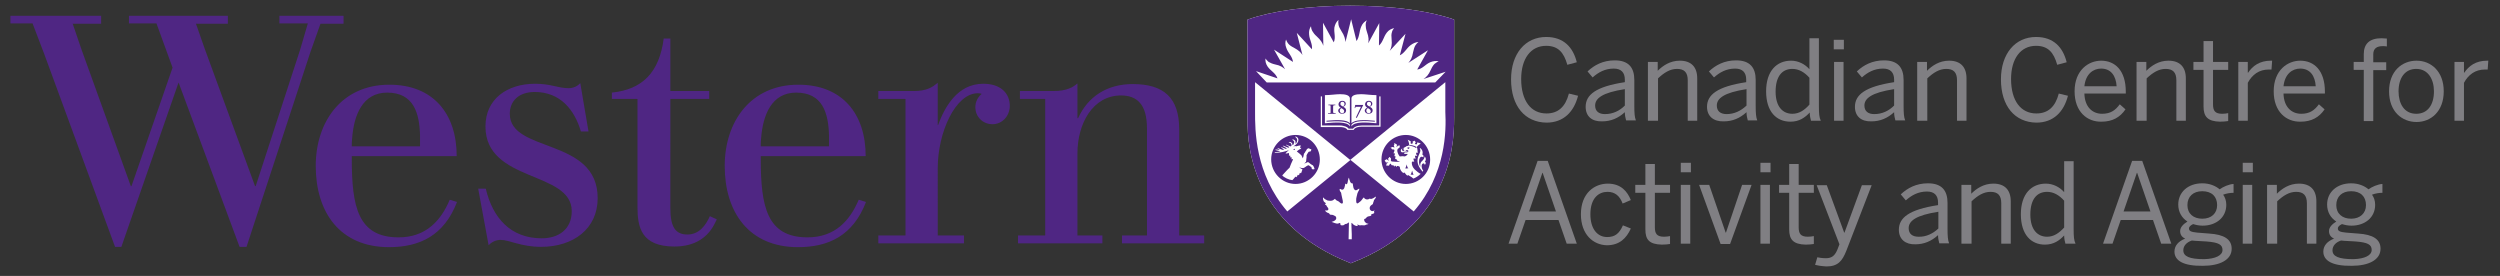 <?xml version="1.0" encoding="utf-8"?>
<!-- Generator: Adobe Illustrator 23.0.1, SVG Export Plug-In . SVG Version: 6.00 Build 0)  -->
<svg version="1.1" id="Layer_2" xmlns="http://www.w3.org/2000/svg" xmlns:xlink="http://www.w3.org/1999/xlink" x="0px" y="0px"
	 viewBox="0 0 791 87.3" style="enable-background:new 0 0 791 87.3;" xml:space="preserve">
<rect x="0" y="0" width="791" height="87.3" fill="#333333" stroke="none"/>
<style type="text/css">
	.st0{fill:#4F2683;}
	.st1{fill:#FFFFFF;}
	.st2{fill:#807F83;}
</style>
<g>
	<path class="st0" d="M183.6,26.3c-0.9,1-2.2,1.6-3.7,1.6c-3.4,0-5.5-1.4-10.6-1.4c-8.8,0-15.7,4.8-15.7,13.5
		c0,17.8,27.3,14,27.3,26.8c0,5.8-4.2,8.6-9.5,8.6c-9.8,0-15.5-6.4-17.7-15.7h-2.4l3.3,17.9c1.1-1.2,2.5-1.7,3.8-1.7
		c2.8,0,6.4,2.2,12.8,2.2c10.2,0,17.9-5.7,17.9-15.4c0-19.3-27.8-14.2-27.8-26.7c0-4,2.8-6.9,7.9-6.9c8.1,0,12.6,5.7,14.6,12.5h2.4
		L183.6,26.3z M322.1,74.5V77h26.7v-2.5h-7.9v-26c0-9.3,4.8-18.3,13.8-18.3c5.1,0,8.2,2.9,8.2,10.4v33.9h-7.9V77h26v-2.5h-7.9V40.9
		c0-10-4.9-14.3-14.7-14.3c-8.2,0-14.2,4-17.3,10.8h-0.2v-11c-1.3,1.1-3.2,2.4-7.6,2.4c-2.9,0-10.6,0-10.6,0v2.5h8v43.2H322.1z
		 M224.6,68.4c-1.3,2.9-3.4,5.8-7.1,5.8c-3.8,0-5.4-2.4-5.4-8.3V31.3h12.3v-2.5h-12.3V12.2H210c-1.4,10.7-6.7,16.1-16.4,17.1v2l0,0
		h0h8.1v34.2c0,6.4,1.2,12.5,11.7,12.5c6.6,0,10.5-3,12.6-7l0.8-1.6L224.6,68.4z M319.5,33.5c0-4-2.9-7-8.4-7
		c-8.1,0-12.2,7.3-14.3,13.1h-0.1V26.2c-1.6,1.3-3.3,2.6-7.6,2.6c-3.1,0-11.2,0-11.2,0v2.5h8.6v43.2h-8.6V77H305v-2.5h-8.3V53.2
		c0-11.3,5.6-23.7,12.7-23.7c0.5,0,0.9,0.1,1.2,0.2c-1.2,1-2,2.5-2,4.2c0,3.1,2.4,5.4,5.4,5.4C317.2,39.3,319.5,36.6,319.5,33.5z
		 M142.3,63.2c-2.8,6.6-7.5,11.9-16.2,11.9c-12.9,0-14.8-9.8-14.8-24.9v-0.8h33.2c0-13.4-7.4-22.6-21.3-22.6
		c-15.1,0-23.3,11.7-23.3,25.7c0,14.7,7.7,25.7,23.2,25.7c9.6,0,17.4-3.6,21.5-14.3L142.3,63.2z M111.4,44
		c0.5-7.5,3.3-14.7,11.1-14.7c8.4,0,10.2,6.5,10.4,13.5c0,0.6,0,2.9,0,3.5h-21.6C111.3,45.6,111.3,44.7,111.4,44z M271.7,63.2
		c-2.8,6.6-7.5,11.9-16.2,11.9c-12.9,0-14.8-9.8-14.8-24.9v-0.8h33.2c0-13.4-7.4-22.6-21.3-22.6c-15.1,0-23.3,11.7-23.3,25.7
		c0,14.7,7.7,25.7,23.2,25.7c9.6,0,17.4-3.6,21.5-14.3L271.7,63.2z M240.8,44c0.5-7.5,3.3-14.7,11.1-14.7c8.4,0,10.2,6.5,10.4,13.5
		c0,0.6,0,2.9,0,3.5h-21.6C240.7,45.6,240.7,44.7,240.8,44z M56.5,26.1c-4.4,12.7-18.1,52-18.1,52h-2l-22.4-61l-3.7-9.7h-7V5h28.7
		v2.5h-9l2.8,8.2l15.6,43.2h0.2l13-37.5L49.5,7.4h-8.7V5h31.3v2.5H62l2.8,8l15.9,43.4h0.2L95,15.6l2.4-8.2h-9V5h20.3v2.5h-7.3
		l-3.2,9L78,78.1h-2.2L56.5,26.1z"/>
	<g>
		<path class="st1" d="M460.1,35.5l0-29.3c-7.6-2.7-19.5-4.4-32.9-4.4c-13.2,0-24.9,1.7-32.5,4.4l0,29.7c0,4.4-0.2,12.1,3.8,21.4
			c5,11.5,14.5,20.2,28.2,25.7l0.7,0.3l0.7-0.3c13.7-5.4,23.3-14.1,28.2-25.7C460.3,48.1,460.1,39.7,460.1,35.5z"/>
		<path class="st0" d="M460.1,35.5l0-29.3c-7.6-2.7-19.5-4.4-32.9-4.4c-13.2,0-24.9,1.7-32.5,4.4l0,29.7c0,4.4-0.2,12.1,3.8,21.4
			c5,11.5,14.5,20.2,28.2,25.7l0.7,0.3l0.7-0.3c13.7-5.4,23.3-14.1,28.2-25.7C460.3,48.1,460.1,39.7,460.1,35.5z M434.5,67.6
			c-0.1,0-0.3,0.1-0.5,0.2c-0.1,0-0.1,0.1-0.2,0.1c0,0.1,0,0.1,0.1,0.2c-0.1,0.3-0.8,0.3-1.1,0.4c-0.2,0.1-0.5,0.3-0.6,0.5
			c-0.1,0.2-0.1,0.1-0.3,0.2c-0.4,0.1-0.3,0.4-0.2,0.7c0.1,0.3,0.3,0.5,0.6,0.7c0.1,0.1,0.5,0.2,0.7,0.2c-0.2,0.2-0.5,0.2-0.8,0.3
			c-0.2,0.1-0.3,0.2-0.5,0.2c-0.2,0-0.4,0-0.5,0c-0.3-0.1-0.5,0-0.8,0c-0.2,0-0.3,0-0.5-0.1c-0.1,0-0.2-0.1-0.3-0.2
			c-0.2,0,0,0.3,0,0.4c-0.3,0.3-1-0.1-1.3-0.3c-0.2-0.1-0.4-0.5-0.7-0.6c0,0.3,0,0.6,0,0.9c0,0.9,0.1,1.8,0.1,2.7c0,0.5,0,1.1,0,1.6
			h-1l0.1-5.3c-0.3,0-0.4,0.3-0.7,0.4c-0.2,0.1-0.3,0-0.5,0.1c-0.2,0.1-0.2,0.2-0.4,0.3c-0.2,0.1-0.3,0.1-0.5,0.1
			c-0.2,0-0.5,0-0.6-0.2c0.1-0.2,0-0.4-0.1-0.5c-0.2-0.1-0.4,0-0.5,0.1c-0.7,0.2-1.5-0.3-2.2-0.5c0,0,1.5-0.3,1.5-1.2
			c0-0.2-0.1-0.5-0.3-0.6c-0.2-0.1-0.5-0.3-0.8-0.4c-0.4-0.1-0.6,0-0.9-0.1c0-0.1-0.2-0.3-0.3-0.4c-0.2-0.1-0.3-0.2-0.5-0.2
			c-0.3-0.2-0.8-0.4-0.6-0.8c0.2,0.1,0.5,0.2,0.7,0c0.2-0.1,0.2-0.2,0.2-0.4c0-0.3-0.3-0.5-0.4-0.7c-0.1-0.2-0.2-0.3-0.3-0.5
			c-0.1-0.1-0.4-0.1-0.4-0.4c0.3,0.1,0.4-0.1,0.2-0.3c-0.2-0.2-0.5-0.3-0.6-0.6c-0.1-0.2-0.2-0.5-0.2-0.8c0-0.1,0-0.3,0.1-0.3
			c0.1,0,0.1,0.1,0.2,0.2c0.2,0.3,0.5,0.4,0.7,0.5c0.3,0.2,0.5,0.3,0.9,0.3c0.7,0.1,1.2,0,1.6-0.4c0.1-0.1,0.3-0.2,0.3-0.2
			c0.1,0.2,0.5,0.6,0.9,0.7c0.3,0.1,0.6,0.5,0.8,0.6c0.5,0.4,0.8,0.2,0.8-0.2c0-0.4-0.1-0.8-0.2-1.2c-0.1-0.6-0.2-0.8-0.3-1.4
			c0-0.4-0.2-0.7-0.4-0.9c-0.1-0.2-0.3-0.9,0.1-0.7c0.2,0.1,0.5,0.3,0.7,0.2c0.5-0.1,0.6-0.7,0.7-1.1c0.1-0.2,0.1-0.4,0.1-0.6
			c0-0.1,0.1-0.2,0.2-0.2c0,0.1,0.1,0.2,0.2,0.2c0.2,0,0.4-0.4,0.4-0.6c0-0.2,0.1-0.4,0.1-0.6c0.1-0.3,0.1-0.6,0.3-0.9
			c0.1,0.2,0.1,0.6,0.2,0.7c0.1,0.3,0.2,0.7,0.4,0.9c0.2,0.2,0.4,0.3,0.6,0.2c0.1,0.3,0.1,1.3,0.4,1.8c0.2,0.3,0.4,0.4,0.6,0.4
			c0.2,0,0.4-0.1,0.5-0.2c0.2-0.1,0.4-0.3,0.5-0.3c0.1,0,0.1,0,0.1,0.1c0,0.2-0.3,0.8-0.4,0.9c-0.1,0.3-0.3,0.6-0.3,0.9
			c-0.1,0.2-0.1,0.5-0.2,0.8c-0.1,0.3-0.1,0.6-0.1,1c0,0.3,0,0.7,0.2,0.9c0.3,0.2,0.6-0.2,0.9-0.4c0.3-0.2,0.5-0.4,0.7-0.7
			c0.2-0.2,0.5-0.8,0.7-0.7c0,0.2,0.3,0.5,0.8,0.6c0.3,0,0.5,0,0.7-0.1c0.2-0.2,0.2-0.1,0.5-0.1c0.5,0.2,1.4-0.5,1.7-0.7
			c0.1,0.1,0,0.3-0.1,0.5c-0.2,0.4-0.5,0.5-0.5,0.8c0,0.2-0.3,0.7-0.3,1c-0.1,0.2-0.4,0.3-0.5,0.4c-0.4,0.3-0.6,0.7-0.5,1.2
			c0.1,0.4,0.5,0.7,0.8,0.7c0.3,0,0.6-0.2,0.7-0.2c0.1,0-0.1,0.3-0.2,0.3C435,67.4,434.7,67.5,434.5,67.6z M454.1,26.1h-53.3
			l-3.4-3.6l6.8,2.3c-0.6-1.7-2.1-2.3-3.1-3.7c-0.6-0.9-0.8-1.7-0.7-2.6c0.2,0.3,0.5,0.7,1,1.1c0.5,0.3,1.2,0.6,2.1,0.8
			c1.6,0.3,2.4,0.9,3.1,1.5l-3.5-6.2l6,3.9c-0.2-1.8-1.5-2.7-2.1-4.4c-0.4-1-0.4-1.9-0.1-2.7c0.1,0.3,0.3,0.8,0.7,1.3
			c0.4,0.5,1,0.9,1.8,1.3c1.5,0.8,2.2,1.5,2.7,2.3l-1.8-7l4.8,5.2c0.2-1.8-0.8-3-0.9-4.7c-0.1-1,0.1-1.9,0.6-2.6
			c0,0.4,0.1,0.9,0.4,1.5c0.3,0.5,0.7,1.1,1.4,1.7c1.3,1.2,1.8,2,2.1,3l-0.1-7.3l3.4,6.2c0.7-1.6,0-3,0.2-4.7c0.2-1,0.6-1.8,1.3-2.4
			c-0.1,0.4-0.1,0.9,0,1.5c0.1,0.6,0.4,1.2,0.9,2c1,1.5,1.2,2.5,1.3,3.5l0,0l1.8-7.2l1.7,6.9c1-1.4,0.8-3,1.5-4.6c0.4-1,1-1.5,1.8-2
			c-0.2,0.3-0.4,0.8-0.4,1.5c0,0.6,0.1,1.3,0.4,2.2c0.6,1.6,0.6,2.6,0.4,3.6l3.5-6.4l-0.1,7.1c1.3-1.1,1.4-2.7,2.5-4.1
			c0.6-0.8,1.4-1.2,2.3-1.4c-0.2,0.3-0.6,0.7-0.7,1.3c-0.2,0.6-0.2,1.3-0.1,2.2c0.2,1.8-0.1,2.8-0.6,3.7l0,0l5-5.4l-1.8,6.8
			c1.5-0.7,2.1-2.2,3.4-3.2c0.8-0.6,1.7-1,2.5-1c-0.3,0.2-0.7,0.6-1,1.1c-0.3,0.5-0.5,1.2-0.7,2.1c-0.3,1.8-0.8,2.6-1.5,3.4l0,0
			l6.2-4l-3.4,6.1c1.7-0.2,2.5-1.6,4.1-2.3c1-0.4,1.9-0.5,2.7-0.3c-0.3,0.1-0.8,0.4-1.3,0.8c-0.4,0.4-0.8,1-1.2,1.9
			c-0.7,1.6-1.4,2.3-2.3,2.9l0,0l7-2.3L454.1,26.1z M426.4,41.2c-0.1-0.2-0.5-1-2.5-1h-6v-9.7h0.4v9.2h5.5c0.4,0,0.8,0,1.1,0.1
			c1.1,0.2,1.6,0.6,1.8,0.9h1.4c0.2-0.3,0.7-0.7,1.7-0.9c0.3,0,0.7-0.1,1.1-0.1h5.5v-9.2h0.4v9.6h-6c-2,0-2.4,0.8-2.5,1H426.4z
			 M427.1,39.5V40c-0.8-1.6-4.6-1.3-7.9-1v-8.9c1.7,0,3.5-0.3,4.8-0.3c1.7,0,2.9,0.3,3.1,1.2v8c-1-1.2-4.1-1.1-7.4-0.8v0.3
			C423,38.3,426.4,38.2,427.1,39.5z M420.4,36c0.4,0,0.8,0,1.1,0c0.4,0,0.8,0,1.1,0v-0.2h-0.2c-0.5,0-0.6-0.1-0.6-0.4v-1.6
			c0-0.4,0.1-0.5,0.4-0.5h0.3v-0.2c-0.4,0-0.7,0-1.1,0c-0.3,0-0.7,0-1.1,0v0.2h0.3c0.4,0,0.4,0,0.4,0.5v1.6c0,0.4,0,0.4-0.6,0.4
			h-0.2V36z M424.2,34.1c-0.4-0.3-0.7-0.6-0.7-1.1c0-0.4,0.3-1.1,1.2-1.1c0.8,0,1.1,0.5,1.1,0.9c0,0.4-0.2,0.7-0.8,1
			c0.6,0.3,0.9,0.6,0.9,1.1c0,0.7-0.5,1.1-1.3,1.1c-0.7,0-1.2-0.5-1.2-1C423.4,34.5,423.9,34.2,424.2,34.1z M425.3,35.2
			c0-0.4-0.2-0.6-0.9-1c-0.3,0.2-0.5,0.5-0.5,0.8c0,0.6,0.4,0.8,0.7,0.8C425.1,35.9,425.3,35.5,425.3,35.2z M424.9,33.7
			c0.3-0.2,0.5-0.4,0.5-0.8c0-0.5-0.3-0.7-0.7-0.7c-0.4,0-0.6,0.3-0.6,0.7C424.1,33.2,424.3,33.4,424.9,33.7z M430.7,29.8
			c1.3,0,3,0.3,4.8,0.3V39c-3.2-0.3-7-0.6-7.9,1v-0.5c0.8-1.4,4.2-1.3,7.4-1v-0.3c-3.2-0.3-6.3-0.4-7.4,0.8v-8
			C427.8,30.1,429,29.8,430.7,29.8z M428.6,34.2h0.2l0.1-0.4h1.7l-1.6,3.4l0.3,0.1l2-4l0-0.1h-2.5L428.6,34.2z M432.6,34.1
			c-0.4-0.3-0.7-0.6-0.7-1.1c0-0.4,0.3-1.1,1.2-1.1c0.8,0,1.1,0.5,1.1,0.9c0,0.4-0.2,0.7-0.8,1c0.6,0.3,0.9,0.6,0.9,1.1
			c0,0.7-0.5,1.1-1.3,1.1c-0.7,0-1.2-0.5-1.2-1C431.8,34.5,432.3,34.2,432.6,34.1z M433.7,35.2c0-0.4-0.2-0.6-0.9-1
			c-0.3,0.2-0.5,0.5-0.5,0.8c0,0.6,0.4,0.8,0.7,0.8C433.5,35.9,433.7,35.5,433.7,35.2z M433.3,33.7c0.3-0.2,0.5-0.4,0.5-0.8
			c0-0.5-0.3-0.7-0.7-0.7c-0.4,0-0.6,0.3-0.6,0.7C432.5,33.2,432.7,33.4,433.3,33.7z M447.3,66.9l-20-16.3l-20,16.3
			c-10.3-12-10.2-25.8-10.2-31.5v-9.4h0l30.1,24.6l30.1-24.6h0l0,9.4C457.6,41.2,457.6,55,447.3,66.9z M409.9,58.2
			c4.2,0,7.7-3.5,7.7-7.7c0-4.3-3.4-7.8-7.7-7.8c-4.2,0-7.7,3.5-7.7,7.7C402.2,54.7,405.7,58.2,409.9,58.2z M414.9,47.2
			c0,0.2-0.1,0.6-0.2,0.7c-0.1,0-0.3,0-0.5,0.1c-0.1,0-0.1,0-0.2,0.1c-0.2,0.3-0.4,0.6-0.6,1c0,0.5,0,0.9-0.1,1.4
			c0,0.2,0,0.4-0.1,0.7c-0.2,0.2-0.3,0.4-0.5,0.5c0,0-0.1,0.1,0.1,0c0.1,0,0.4-0.2,0.5-0.2c0.3-0.1,0.5-0.4,0.9,0
			c0.2,0.2,0.5,0.4,0.8,0.6c0.1,0.1,0.2,0.1,0.4,0.2c0.1,0.1,0.2,0.4,0.3,0.5c0.2,0.4,0.2,0.6,0.2,0.7c-0.1,0.1-0.6,0.1-0.8,0
			c-0.1-0.1-0.1-0.3-0.1-0.4c-0.1-0.2-0.1-0.3-0.2-0.3c-0.2-0.1-0.3-0.2-0.4-0.3c-0.4-0.2-0.4-0.3-0.7-0.1c-0.3,0.1-0.7,0.5-1.1,0.7
			c-0.3,0.2-1.3,0-1.5-0.2c0.1,0.2,0.6,0.5,1,0.7c-0.1,0.1-0.2,0.8-0.5,1.3c0-0.1-0.1-0.2-0.2-0.2c-0.3,0-0.2,0.6-0.5,0.8
			c0-0.1-0.1-0.2-0.2-0.2c-0.2,0-0.2,0.5-0.5,0.8c0-0.1-0.1-0.2-0.2-0.2c-0.1,0-0.2,0.1-0.3,0.2c-0.3,0.4-0.5,0.6-0.8,0.9
			c-1.1-0.1-2.6-0.8-3.2-1.5c1-1.1,1.9-2.1,2.3-2.4c0.2-0.6,0.8-2,1.1-2.6c0-0.1-0.1-0.1-0.1-0.2c-0.2,0.1-0.3,0.1-0.4,0.1
			c0.1-0.2,0.1-0.4,0-0.7c-0.1,0.1-0.3,0.1-0.4,0.1c0.1-0.2,0.1-0.4,0-0.6c0,0,0,0,0,0c-0.1,0.1-0.3,0.1-0.4,0
			c0.1-0.2,0.1-0.5,0-0.7c0,0,0,0,0-0.1c-0.2,0.1-0.9,0.2-1,0.2c-0.1-0.1,0.5-0.7,1-1.1c-0.5,0.2-1,0.4-2,0.6
			c-0.5,0.1-1.6,0.3-2.4,0.2c-0.1,0-0.1-0.2,0-0.2c0.4,0,1,0,1.4-0.1c0.1,0,0.3-0.1,0-0.2c-0.3-0.1-0.9-0.2-1.2-0.3
			c-0.1,0,0-0.2,0-0.2c0.4,0,0.8,0.1,1.1,0.1c0.2,0,0.3,0,0.1-0.1c-0.1-0.1-0.3-0.2-0.6-0.4c-0.1,0-0.1-0.1,0-0.1
			c0.2,0,1,0.5,1.6,0.6c0.1,0,0.2,0.1,0.3,0c0.1,0,0.1-0.1,0.1-0.1c0-0.1-0.6-0.4-0.8-0.6c-0.1-0.1,0-0.2,0.1-0.1
			c0.3,0.1,1,0.4,1.3,0.5c0.2,0,0.3,0,0.3-0.1c0-0.2-1-0.6-1.2-0.8c-0.1,0,0-0.1,0.1-0.1c0.5,0.1,1.4,0.7,1.8,0.6c0,0,0.1,0,0.1-0.1
			c0-0.2-0.8-0.6-1-0.7c-0.1-0.1,0-0.1,0.1-0.1c0.3,0.1,0.7,0.3,1,0.4c0.1,0.1,0.2,0.1,0.4,0.1c0.2,0,0.3-0.2,0.2-0.6
			c-0.1-0.4-0.4-0.5-0.7-0.6c-0.3-0.1-0.1-0.2,0.2-0.2c0.4,0.1,0.8,0.3,0.8,0.7c0,0.1,0,0.2,0,0.2c0,0.2,0.2,0.1,0.3,0
			c0.2-0.3,0.3-0.7,0.3-0.9c-0.1-0.4-0.6-0.6-0.6-0.7c0,0,0-0.1,0.1-0.1c0.2,0,0.8,0.2,0.9,0.7c0,0.3,0,0.4,0,0.6c0,0.1,0,0.1,0.1,0
			c0.3-0.3,0.5-0.8,0.4-1.3c-0.1-0.5-0.6-0.7-0.6-0.8c0,0,0-0.1,0.1-0.1c0.2,0,0.8,0.3,0.9,0.8c0.1,0.5-0.1,1.5-1.6,2.3
			c0.6-0.1,0.8-0.1,0.9,0c0.7-0.2,1.2-0.3,1.4-0.3c0.2,0.3-0.2,0.4-0.2,0.7c0,0.2,0.5-0.1,0.4,0.2c-0.2,0.3-0.3,0.3-0.6,0.4
			c-0.1,0.1-0.6,0.4-0.8,0.6c0.7,0.5,1.5,1.3,1.5,1.3c0,0.1,0.2,0.4,0.4,0.9c0,0,0,0,0,0c0.1-0.3,0.3-0.8,0.3-1.1
			c0.1-0.2,0-0.3,0.1-0.4c0.1-0.1,0.3-0.3,0.4-0.6c0.2-0.2,0.4-0.6,0.5-0.8c0.2-0.2,0.3-0.2,0.6-0.3
			C414.5,47.2,414.8,47.2,414.9,47.2z M409.2,47.3c0,0,0.1-0.1,0.1-0.1c0.1-0.1,0.3-0.1,0.4-0.1c0.1,0.1,0,0.2-0.1,0.3
			c-0.1,0.1-0.2,0.1-0.3,0C409.3,47.3,409.3,47.3,409.2,47.3C409.2,47.3,409.2,47.3,409.2,47.3z M437.1,50.4c0-4.3,3.5-7.7,7.7-7.7
			c4.2,0,7.7,3.5,7.7,7.8c0,4.3-3.5,7.7-7.7,7.7C440.5,58.2,437.1,54.6,437.1,50.4z M448.3,45.1c0,0.1,0.1,0.1,0.1,0.2
			c0,0.2-0.1,0.3-0.3,0.4c-0.2,0-0.3-0.1-0.4-0.3c0-0.2,0.1-0.3,0.3-0.3l-0.4-0.6l-0.7,0.3c0.1,0.1,0.1,0.1,0.1,0.3
			c0,0.2-0.1,0.4-0.3,0.4c-0.2,0-0.4-0.1-0.4-0.3c0-0.1,0.1-0.3,0.2-0.3c-0.2-0.2-0.6-0.5-1.1-0.7c0.3,0.6,0.5,1.3,0.5,1.9
			c0.4,0,1.6,0.3,2.1,0.7c0.4-0.5,0.9-1.1,1.5-1.3C449.3,45.2,448.7,45.1,448.3,45.1z M446.1,46.7c-0.1,0-0.1,0-0.2,0
			c0,0-0.1,0-0.1,0c0,0-0.1-0.1-0.2-0.1c-0.2,0-0.3,0.1-0.3,0.2c0,0.1,0,0.1,0.1,0.2c0,0,0.1,0.1,0.2,0.1c0,0,0.1,0,0.1,0l0,0
			c0.1,0,0.1-0.1,0.2-0.2C445.9,46.8,446,46.8,446.1,46.7C446.1,46.8,446.2,46.7,446.1,46.7C446.2,46.7,446.2,46.7,446.1,46.7z
			 M444.1,46.8c0,0.1,0,0.1,0,0.2c0,0,0,0,0,0c0,0.1,0,0.3,0,0.5c0,0.1,0.1,0.2,0.3,0.2c0,0,0,0.1,0,0.1c0,0,0,0,0,0
			c-0.1,0-0.2,0.1-0.3,0c-0.3,0-0.5-0.2-0.5-0.5c0-0.1,0-0.1,0.1-0.2c0,0,0,0,0-0.1c-0.1,0-0.4,0.2-0.5,0.6c0,0.4,0.2,0.6,0.5,0.6
			c0.2,0,0.4,0,0.6-0.1c0.4-0.2,0.8-0.2,1.1,0.1c-0.2,0-0.7,0-0.9,0c-0.2,0-0.3,0.5-0.1,0.5c0.2,0,0.9,0,1,0c-0.1,0.3-0.5,0.7-1,0.8
			c-0.3-0.1-1.1-0.1-1.5,0c-0.5-0.5-0.8-1.5-0.8-1.8c0-0.1,0-0.3,0.1-0.5c0.1-0.3,0.4-0.2,0.6-0.5c0.1-0.1,0-0.3,0.1-0.4
			c0-0.1,0.1-0.3,0-0.3c-0.1,0.1-0.2,0.1-0.3,0.1c-0.1,0-0.2-0.1-0.3,0c-0.2,0.1-0.2,0.3-0.3,0.4c-0.1,0.1-0.2,0-0.1-0.1
			c0-0.2,0.1-0.4,0.1-0.5c0-0.2-0.2-0.3-0.4-0.4c-0.1,0-0.2-0.1-0.3-0.2c-0.1,0-0.2,0-0.2,0.1c0,0,0.1,0.1,0.1,0.2
			c0,0.2-0.2,0.3-0.2,0.4c0,0.2,0.2,0.5,0.2,0.6c0,0.1-0.1,0.1-0.1,0.1c-0.1-0.1-0.3-0.2-0.5-0.2c-0.2,0-0.3,0.1-0.4,0.2
			c-0.1,0-0.3,0-0.2,0.1c0.1,0,0.2,0.1,0.3,0.2c0,0.1,0.1,0.2,0.1,0.2c0.1,0.1,0.5,0.1,0.6,0.1c0.1,0,0.2,0.1,0.2,0.3
			c0,0.1,0,0.3-0.1,0.4c-0.1,0.2-0.2,0.4-0.1,0.6c0.1-0.1,0.1-0.1,0.2-0.1c0.1,0,0.2,0.1,0.1,0.4c-0.1,0.2-0.1,0.4-0.1,0.6
			c0-0.1,0.1-0.1,0.2-0.1c0.1,0,0.2,0.1,0.1,0.4c-0.1,0.2-0.1,0.4,0,0.6c0-0.1,0.1-0.1,0.2-0.1c0.1,0,0.2,0.1,0.2,0.2
			c0.1,0.4,0.4,0.5,1,0.5c-0.2,0.4-1.9,0.1-2.5,0.1c-0.1,0-0.2-0.1-0.3-0.2c-0.1-0.3,0.1-0.5,0-0.8c-0.1-0.1-0.2-0.2-0.3-0.3
			c-0.1,0-0.2-0.2-0.3-0.1c0,0.1,0,0.2-0.1,0.3c-0.1,0.1-0.2,0.1-0.2,0.2c0,0.2,0.1,0.4,0.2,0.5c0,0.1,0,0.2-0.1,0.1
			c-0.2-0.1-0.4-0.4-0.6-0.4c-0.2,0-0.2,0.1-0.3,0.2c-0.1,0-0.3,0.1-0.3,0.2c0.1,0,0.2,0.1,0.2,0.2c0,0.1,0,0.2,0.1,0.3
			c0.2,0.2,0.6,0.1,0.8,0.1c0.1,0,0.1,0.1,0,0.1c-0.2,0.1-0.4,0.2-0.5,0.3c-0.1,0.1,0,0.3,0,0.4c0,0.1-0.1,0.3,0.1,0.3
			c0.1-0.1,0.2-0.2,0.3-0.1c0.1,0,0.2,0.1,0.3,0c0.2-0.1,0.2-0.2,0.3-0.4c0-0.1,0.1-0.2,0.2-0.2c0.1,0,0.1,0,0.2,0.1
			c0.1,0.1,0.1,0.4,0.5,0.5c0,0,0-0.1,0-0.1c0-0.1,0.1-0.1,0.1-0.1c0.1,0,0.2,0,0.2,0.2c0.1,0.2,0.2,0.2,0.4,0.3c0,0,0-0.1,0-0.2
			c0-0.1,0.1-0.1,0.1-0.1c0,0,0.1,0,0.2,0.1c0.1,0.2,0.2,0.3,0.4,0.3c-0.1-0.1,0-0.3,0.1-0.3c0.2,0,0.6,0.1,0.8,0.3
			c0,0.8,0.5,1.6,1.2,2c0-0.1,0-0.2,0.2-0.2c0.3,0,0.4,0.7,1.1,1c0-0.1,0-0.2,0.1-0.2c0.1,0,0.2,0,0.2,0.1c0.6,0.3,1.2,0.7,1.5,1
			c0.6-0.2,1.6-0.8,2.3-1.5c-0.4-0.1-1.5-1-1.9-1.4c-0.7-0.7-0.9-1.5-0.9-2c0-0.2,0-0.4,0.1-0.5c0.2,0.1,0.5,0.1,0.7-0.1
			c-0.3-0.2-0.3-0.7-0.2-0.9c0.2,0.1,0.5,0.1,0.7,0c-0.2-0.2-0.4-0.5-0.2-0.9c0.1,0.1,0.5,0.2,0.6,0c-0.3-0.2-0.4-0.6-0.3-1
			c0.1,0.2,0.3,0.2,0.5,0.1c-0.1-0.2-0.1-0.6-0.1-0.8c0-0.3-0.1-0.7-0.2-0.9c-0.3-0.3-1.4-0.7-2.1-0.7c-0.1,0-0.2,0-0.2,0
			c-0.2,0-0.3,0.1-0.3,0.1c-0.1,0.2-0.3,0.2-0.6,0.2C444.6,46.6,444.2,46.7,444.1,46.8z M445.1,52L445.1,52
			c-0.1,0.5-0.4,1.1-0.5,1.4l0.3-0.2l0.2,0.2l0.2-0.2l0.3,0.2C445.4,53.1,445.1,52.5,445.1,52z M450.2,54.2c0.1-0.1,0.1-0.2,0.1-0.2
			c-0.3-0.4-0.5-0.9-0.5-1.5c0-0.6,0.4-0.8,0.6-0.8c0.2,0,0.4,0.2,0.4,0.5c0.2-0.2,0.3-0.4,0.3-0.6c0-0.2-0.1-0.4-0.3-0.5
			c0.5-0.4,0.4-1.3-0.1-1.6c0.1,0.6-0.4,1.1-0.8,1.5c-0.6,0.5-0.6,1.2-0.5,1.8c-0.3-0.6-0.5-1.3-0.4-1.9c0-0.7,0.4-1.4,0.9-1.3
			c0.2,0,0.3,0.1,0.4,0.2c0.2-0.4,0.1-0.8-0.3-0.9c0.4-0.9-0.2-1.9-0.8-2.1c0.1,0.3,0.2,0.6,0.2,0.9c-0.1,0.9-0.8,1.6-0.9,2.9
			c-0.1,1.4,0.7,2.7,1.6,3.7C450.1,54.4,450.1,54.3,450.2,54.2z M446.8,54L446.8,54c-0.1,0.5-0.4,1.1-0.5,1.4l0.3-0.2l0.2,0.2
			l0.2-0.2l0.3,0.2C447.1,55.1,446.9,54.4,446.8,54z M445.5,48.1c0-0.1,0.1-0.2,0.1-0.3c0-0.1,0-0.1-0.1-0.2
			c-0.1-0.1-0.2-0.1-0.3-0.1c-0.1,0-0.3,0-0.4,0.1c0,0,0,0.1-0.1,0.1C445,47.8,445.3,47.9,445.5,48.1z"/>
	</g>
</g>
<g>
	<path class="st2" d="M478.1,25.1c0-8.1,4.5-13.4,11.1-13.4c5.5,0,8.5,3.2,9.7,8l-3,0.8c-1.1-3.9-2.9-6-6.7-6
		c-4.9,0-7.9,4.1-7.9,10.5c0,6.9,3.1,10.9,8,10.9c3.7,0,6-2.1,7.1-6.3l2.9,0.7c-1.3,5.1-4.6,8.5-10,8.5
		C482.5,38.7,478.1,33.6,478.1,25.1z"/>
	<path class="st2" d="M501.7,33.8c0-3.8,3.2-6.4,12.4-7.8v-0.8c0-2.3-1.2-3.5-3.5-3.5c-2.8,0-4.9,1.2-6.7,2.8l-1.6-1.9
		c2.1-2,4.9-3.5,8.6-3.5c4.4,0,6.2,2.3,6.2,6.2v8.2c0,2.3,0.1,3.6,0.5,4.6h-3.1c-0.2-0.8-0.4-1.5-0.4-2.6c-2.1,1.9-4.4,2.9-7.2,2.9
		C503.7,38.5,501.7,36.8,501.7,33.8z M514.1,33.4v-5.2c-7.1,1.1-9.4,2.9-9.4,5.2c0,1.8,1.2,2.7,3.1,2.7
		C510.3,36.1,512.4,35.1,514.1,33.4z"/>
	<path class="st2" d="M521.4,38.2V19.6h3.1v2.8c1.6-1.6,3.9-3.2,7-3.2c3.6,0,5.5,2,5.5,5.6v13.4h-3V25.4c0-2.5-1.1-3.6-3.4-3.6
		c-2.2,0-4.1,1.2-6,3v13.4H521.4z"/>
	<path class="st2" d="M540.1,33.8c0-3.8,3.2-6.4,12.4-7.8v-0.8c0-2.3-1.2-3.5-3.5-3.5c-2.8,0-4.9,1.2-6.7,2.8l-1.6-1.9
		c2.1-2,4.9-3.5,8.6-3.5c4.4,0,6.2,2.3,6.2,6.2v8.2c0,2.3,0.1,3.6,0.5,4.6H553c-0.2-0.8-0.4-1.5-0.4-2.6c-2.1,1.9-4.4,2.9-7.2,2.9
		C542.2,38.5,540.1,36.8,540.1,33.8z M552.6,33.4v-5.2c-7.1,1.1-9.4,2.9-9.4,5.2c0,1.8,1.2,2.7,3.1,2.7
		C548.7,36.1,550.8,35.1,552.6,33.4z"/>
	<path class="st2" d="M558.8,28.9c0-6.5,3.4-9.7,7.9-9.7c2.3,0,4.4,1.1,5.8,2.7v-9.8h3v21.5c0,2.3,0.1,3.6,0.6,4.6H573
		c-0.2-0.6-0.4-1.7-0.4-2.6c-1.5,1.6-3.3,2.9-6.1,2.9C562.1,38.5,558.8,35.4,558.8,28.9z M572.5,33.1v-8.5c-1.6-1.8-3.4-2.8-5.4-2.8
		c-3.2,0-5.3,2.3-5.3,7.2c0,4.8,2.3,7,5.3,7C569.3,36,571,34.8,572.5,33.1z"/>
	<path class="st2" d="M580.2,15.6v-3h3.2v3H580.2z M580.3,38.2V19.6h3v18.6H580.3z"/>
	<path class="st2" d="M586.9,33.8c0-3.8,3.2-6.4,12.4-7.8v-0.8c0-2.3-1.2-3.5-3.5-3.5c-2.8,0-4.9,1.2-6.7,2.8l-1.6-1.9
		c2.1-2,4.9-3.5,8.6-3.5c4.4,0,6.2,2.3,6.2,6.2v8.2c0,2.3,0.1,3.6,0.5,4.6h-3.1c-0.2-0.8-0.4-1.5-0.4-2.6c-2.1,1.9-4.4,2.9-7.2,2.9
		C588.9,38.5,586.9,36.8,586.9,33.8z M599.3,33.4v-5.2c-7.1,1.1-9.4,2.9-9.4,5.2c0,1.8,1.2,2.7,3.1,2.7
		C595.5,36.1,597.6,35.1,599.3,33.4z"/>
	<path class="st2" d="M606.6,38.2V19.6h3.1v2.8c1.6-1.6,3.9-3.2,7-3.2c3.6,0,5.5,2,5.5,5.6v13.4h-3V25.4c0-2.5-1.1-3.6-3.4-3.6
		c-2.2,0-4.1,1.2-6,3v13.4H606.6z"/>
	<path class="st2" d="M633.1,25.1c0-8.1,4.5-13.4,11.1-13.4c5.5,0,8.5,3.2,9.7,8l-3,0.8c-1.1-3.9-2.9-6-6.7-6
		c-4.9,0-7.9,4.1-7.9,10.5c0,6.9,3.1,10.9,8,10.9c3.7,0,6-2.1,7.1-6.3l2.9,0.7c-1.3,5.1-4.6,8.5-10,8.5
		C637.5,38.7,633.1,33.6,633.1,25.1z"/>
	<path class="st2" d="M656.4,28.9c0-6.8,4.5-9.7,8.4-9.7c4.4,0,7.8,3.1,7.8,9.8v0.6h-13.1c0.1,4.2,2.5,6.4,5.6,6.4
		c2.7,0,4.2-1.1,5.6-3l1.8,1.6c-1.7,2.5-4.1,3.9-7.6,3.9C660.4,38.6,656.4,35.4,656.4,28.9z M669.7,27.3c-0.2-3.3-1.8-5.6-4.9-5.6
		c-2.5,0-4.9,1.7-5.3,5.6H669.7z"/>
	<path class="st2" d="M676,38.2V19.6h3.1v2.8c1.6-1.6,3.9-3.2,7-3.2c3.6,0,5.5,2,5.5,5.6v13.4h-3V25.4c0-2.5-1.1-3.6-3.4-3.6
		c-2.2,0-4.1,1.2-6,3v13.4H676z"/>
	<path class="st2" d="M697.2,33.7V22.1h-3.2v-2.5h3.2V13h3v6.6h4.8v2.5h-4.8V33c0,2,0.6,3,2.9,3c0.7,0,1.4-0.1,1.9-0.2v2.5
		c-0.5,0.1-1.7,0.2-2.6,0.2C698.5,38.4,697.2,36.9,697.2,33.7z"/>
	<path class="st2" d="M708.2,38.2V19.6h3V23h0.1c1.4-2.1,3.6-3.8,7.2-3.8h0.4l-0.2,2.8c-0.1,0-0.8,0-0.9,0c-3,0-5.2,1.6-6.6,4.2v12
		H708.2z"/>
	<path class="st2" d="M719.4,28.9c0-6.8,4.5-9.7,8.4-9.7c4.4,0,7.8,3.1,7.8,9.8v0.6h-13.1c0.1,4.2,2.5,6.4,5.6,6.4
		c2.7,0,4.2-1.1,5.6-3l1.8,1.6c-1.7,2.5-4.1,3.9-7.6,3.9C723.4,38.6,719.4,35.4,719.4,28.9z M732.7,27.3c-0.2-3.3-1.8-5.6-4.9-5.6
		c-2.5,0-4.9,1.7-5.3,5.6H732.7z"/>
	<path class="st2" d="M747.9,38.2V22.1h-3.2v-2.5h3.2v-2.5c0-3.1,1.7-5,5.6-5c0.5,0,1.4,0.1,1.7,0.1v2.5c-0.3-0.1-0.9-0.1-1.3-0.1
		c-1.7,0-3,0.6-3,2.6v2.5h4.1v2.5h-4.1v16.1H747.9z"/>
	<path class="st2" d="M755.9,28.9c0-6.4,4.1-9.7,8.7-9.7c4.5,0,8.6,3.3,8.6,9.7c0,6.4-4.1,9.7-8.6,9.7
		C760,38.6,755.9,35.3,755.9,28.9z M770.1,28.9c0-3.9-1.9-7.1-5.6-7.1c-3.6,0-5.6,2.9-5.6,7.1c0,3.9,1.8,7.1,5.6,7.1
		C768.1,36,770.1,33.2,770.1,28.9z"/>
	<path class="st2" d="M776.6,38.2V19.6h3V23h0.1c1.4-2.1,3.6-3.8,7.2-3.8h0.4l-0.2,2.8c-0.1,0-0.8,0-0.9,0c-3,0-5.2,1.6-6.6,4.2v12
		H776.6z"/>
	<path class="st2" d="M477.3,77.1l9.2-26.2h3.2l9.2,26.2h-3.2l-2.6-7.5h-10.4l-2.6,7.5H477.3z M483.8,66.9h8.5l-4.2-12.2H488
		L483.8,66.9z"/>
	<path class="st2" d="M500.2,67.8c0-6.8,4.4-9.7,8.5-9.7c4.2,0,6.2,2.5,7.3,5.2l-2.6,1.1c-0.9-2.4-2.4-3.7-4.8-3.7
		c-2.7,0-5.4,1.9-5.4,7.1c0,4.6,2.2,7.2,5.3,7.2c2.4,0,3.8-1,5-3.7l2.5,1c-1.4,3.1-3.6,5.3-7.6,5.3
		C504.1,77.5,500.2,74.2,500.2,67.8z"/>
	<path class="st2" d="M520.6,72.6V61h-3.2v-2.5h3.2v-6.6h3v6.6h4.8V61h-4.8v10.9c0,2,0.6,3,2.9,3c0.7,0,1.4-0.1,1.9-0.2v2.5
		c-0.5,0.1-1.7,0.2-2.6,0.2C521.8,77.3,520.6,75.8,520.6,72.6z"/>
	<path class="st2" d="M531.8,54.5v-3h3.2v3H531.8z M531.8,77.1V58.5h3v18.6H531.8z"/>
	<path class="st2" d="M544.4,77.2l-6.8-18.7h3.2l5.2,15.1h0.1l5.1-15.1h3l-6.8,18.7H544.4z"/>
	<path class="st2" d="M557,54.5v-3h3.2v3H557z M557,77.1V58.5h3v18.6H557z"/>
	<path class="st2" d="M566.1,72.6V61h-3.2v-2.5h3.2v-6.6h3v6.6h4.8V61h-4.8v10.9c0,2,0.6,3,2.9,3c0.7,0,1.4-0.1,1.9-0.2v2.5
		c-0.5,0.1-1.7,0.2-2.6,0.2C567.4,77.3,566.1,75.8,566.1,72.6z"/>
	<path class="st2" d="M574.3,83.8l0.7-2.4c0.5,0.1,1.4,0.3,2.7,0.3c1.9,0,2.8-0.8,3.6-2.6l0.7-1.8l-7.2-18.7h3.2l5.5,15h0.1l5.5-15
		h3.1l-8,20.7c-1.3,3.3-2.7,5-6.3,5C576.1,84.2,575.1,84,574.3,83.8z"/>
	<path class="st2" d="M600.8,72.7c0-3.8,3.2-6.4,12.4-7.8v-0.8c0-2.3-1.2-3.5-3.5-3.5c-2.8,0-4.9,1.2-6.7,2.8l-1.6-1.9
		c2.1-2,4.9-3.5,8.6-3.5c4.4,0,6.2,2.3,6.2,6.2v8.2c0,2.3,0.1,3.6,0.5,4.6h-3.1c-0.2-0.8-0.4-1.5-0.4-2.6c-2.1,1.9-4.4,2.9-7.2,2.9
		C602.9,77.4,600.8,75.7,600.8,72.7z M613.3,72.3V67c-7.1,1.1-9.4,2.9-9.4,5.2c0,1.8,1.2,2.7,3.1,2.7
		C609.4,75,611.6,73.9,613.3,72.3z"/>
	<path class="st2" d="M620.6,77.1V58.5h3.1v2.8c1.6-1.6,3.9-3.2,7-3.2c3.6,0,5.5,2,5.5,5.6v13.4h-3V64.3c0-2.5-1.1-3.6-3.4-3.6
		c-2.2,0-4.1,1.2-6,3v13.4H620.6z"/>
	<path class="st2" d="M639.4,67.8c0-6.5,3.4-9.7,7.9-9.7c2.3,0,4.4,1.1,5.8,2.7V51h3v21.5c0,2.3,0.1,3.6,0.6,4.6h-3.2
		c-0.2-0.6-0.4-1.7-0.4-2.6c-1.5,1.6-3.3,2.9-6.1,2.9C642.7,77.4,639.4,74.3,639.4,67.8z M653.1,72v-8.5c-1.6-1.8-3.4-2.8-5.4-2.8
		c-3.2,0-5.3,2.3-5.3,7.2c0,4.8,2.3,7,5.3,7C649.9,74.9,651.5,73.7,653.1,72z"/>
	<path class="st2" d="M665.4,77.1l9.2-26.2h3.2l9.2,26.2h-3.2l-2.6-7.5H671l-2.6,7.5H665.4z M671.9,66.9h8.5l-4.2-12.2h-0.1
		L671.9,66.9z"/>
	<path class="st2" d="M688,79.6c0-1.9,1.3-3.3,3.4-4.1c-1.1-0.5-1.6-1.3-1.6-2.4c0-1.2,1-2.2,2.3-3c-1.8-1.2-2.9-3-2.9-5.4
		c0-3.9,3.1-6.7,7.6-6.7c2.3,0,4.2,0.8,5.5,1.9c1.1-0.8,2.9-1.6,4.4-1.7V61c-1,0-2.3,0.2-3.3,0.6c0.6,0.8,1,1.9,1,3.2
		c0,4-3.2,6.6-7.5,6.6c-1.1,0-2-0.2-3-0.5c-0.8,0.4-1.3,0.8-1.3,1.4c0,0.8,0.6,1.1,2.6,1.3l3.8,0.3c4.7,0.3,7.1,1.8,7.1,4.8
		c0,3.5-3.7,5.4-9.1,5.4C690.7,84.2,688,82.4,688,79.6z M703.2,79.1c0-1.7-1.2-2.4-5.1-2.7l-3.5-0.2l-1.1-0.1
		c-1.8,0.6-2.7,1.8-2.7,3.1c0,1.9,1.9,2.8,6.6,2.8C701,81.9,703.2,80.8,703.2,79.1z M701.5,64.9c0-2.7-1.7-4.4-4.7-4.4
		c-2.9,0-4.7,1.7-4.7,4.4c0,2.7,1.9,4.3,4.7,4.3C699.7,69.2,701.5,67.5,701.5,64.9z"/>
	<path class="st2" d="M709.6,54.5v-3h3.2v3H709.6z M709.6,77.1V58.5h3v18.6H709.6z"/>
	<path class="st2" d="M717.3,77.1V58.5h3.1v2.8c1.6-1.6,3.9-3.2,7-3.2c3.6,0,5.5,2,5.5,5.6v13.4h-3V64.3c0-2.5-1.1-3.6-3.4-3.6
		c-2.2,0-4.1,1.2-6,3v13.4H717.3z"/>
	<path class="st2" d="M735.1,79.6c0-1.9,1.3-3.3,3.4-4.1c-1.1-0.5-1.6-1.3-1.6-2.4c0-1.2,1-2.2,2.3-3c-1.8-1.2-2.9-3-2.9-5.4
		c0-3.9,3.1-6.7,7.6-6.7c2.3,0,4.2,0.8,5.5,1.9c1.1-0.8,2.9-1.6,4.4-1.7V61c-1,0-2.3,0.2-3.3,0.6c0.6,0.8,1,1.9,1,3.2
		c0,4-3.2,6.6-7.5,6.6c-1.1,0-2-0.2-3-0.5c-0.8,0.4-1.3,0.8-1.3,1.4c0,0.8,0.6,1.1,2.6,1.3l3.8,0.3c4.7,0.3,7.1,1.8,7.1,4.8
		c0,3.5-3.7,5.4-9.1,5.4C737.8,84.2,735.1,82.4,735.1,79.6z M750.4,79.1c0-1.7-1.2-2.4-5.1-2.7l-3.5-0.2l-1.1-0.1
		c-1.8,0.6-2.7,1.8-2.7,3.1c0,1.9,1.9,2.8,6.6,2.8C748.2,81.9,750.4,80.8,750.4,79.1z M748.6,64.9c0-2.7-1.7-4.4-4.7-4.4
		c-2.9,0-4.7,1.7-4.7,4.4c0,2.7,1.9,4.3,4.7,4.3S748.6,67.5,748.6,64.9z"/>
</g>
</svg>

